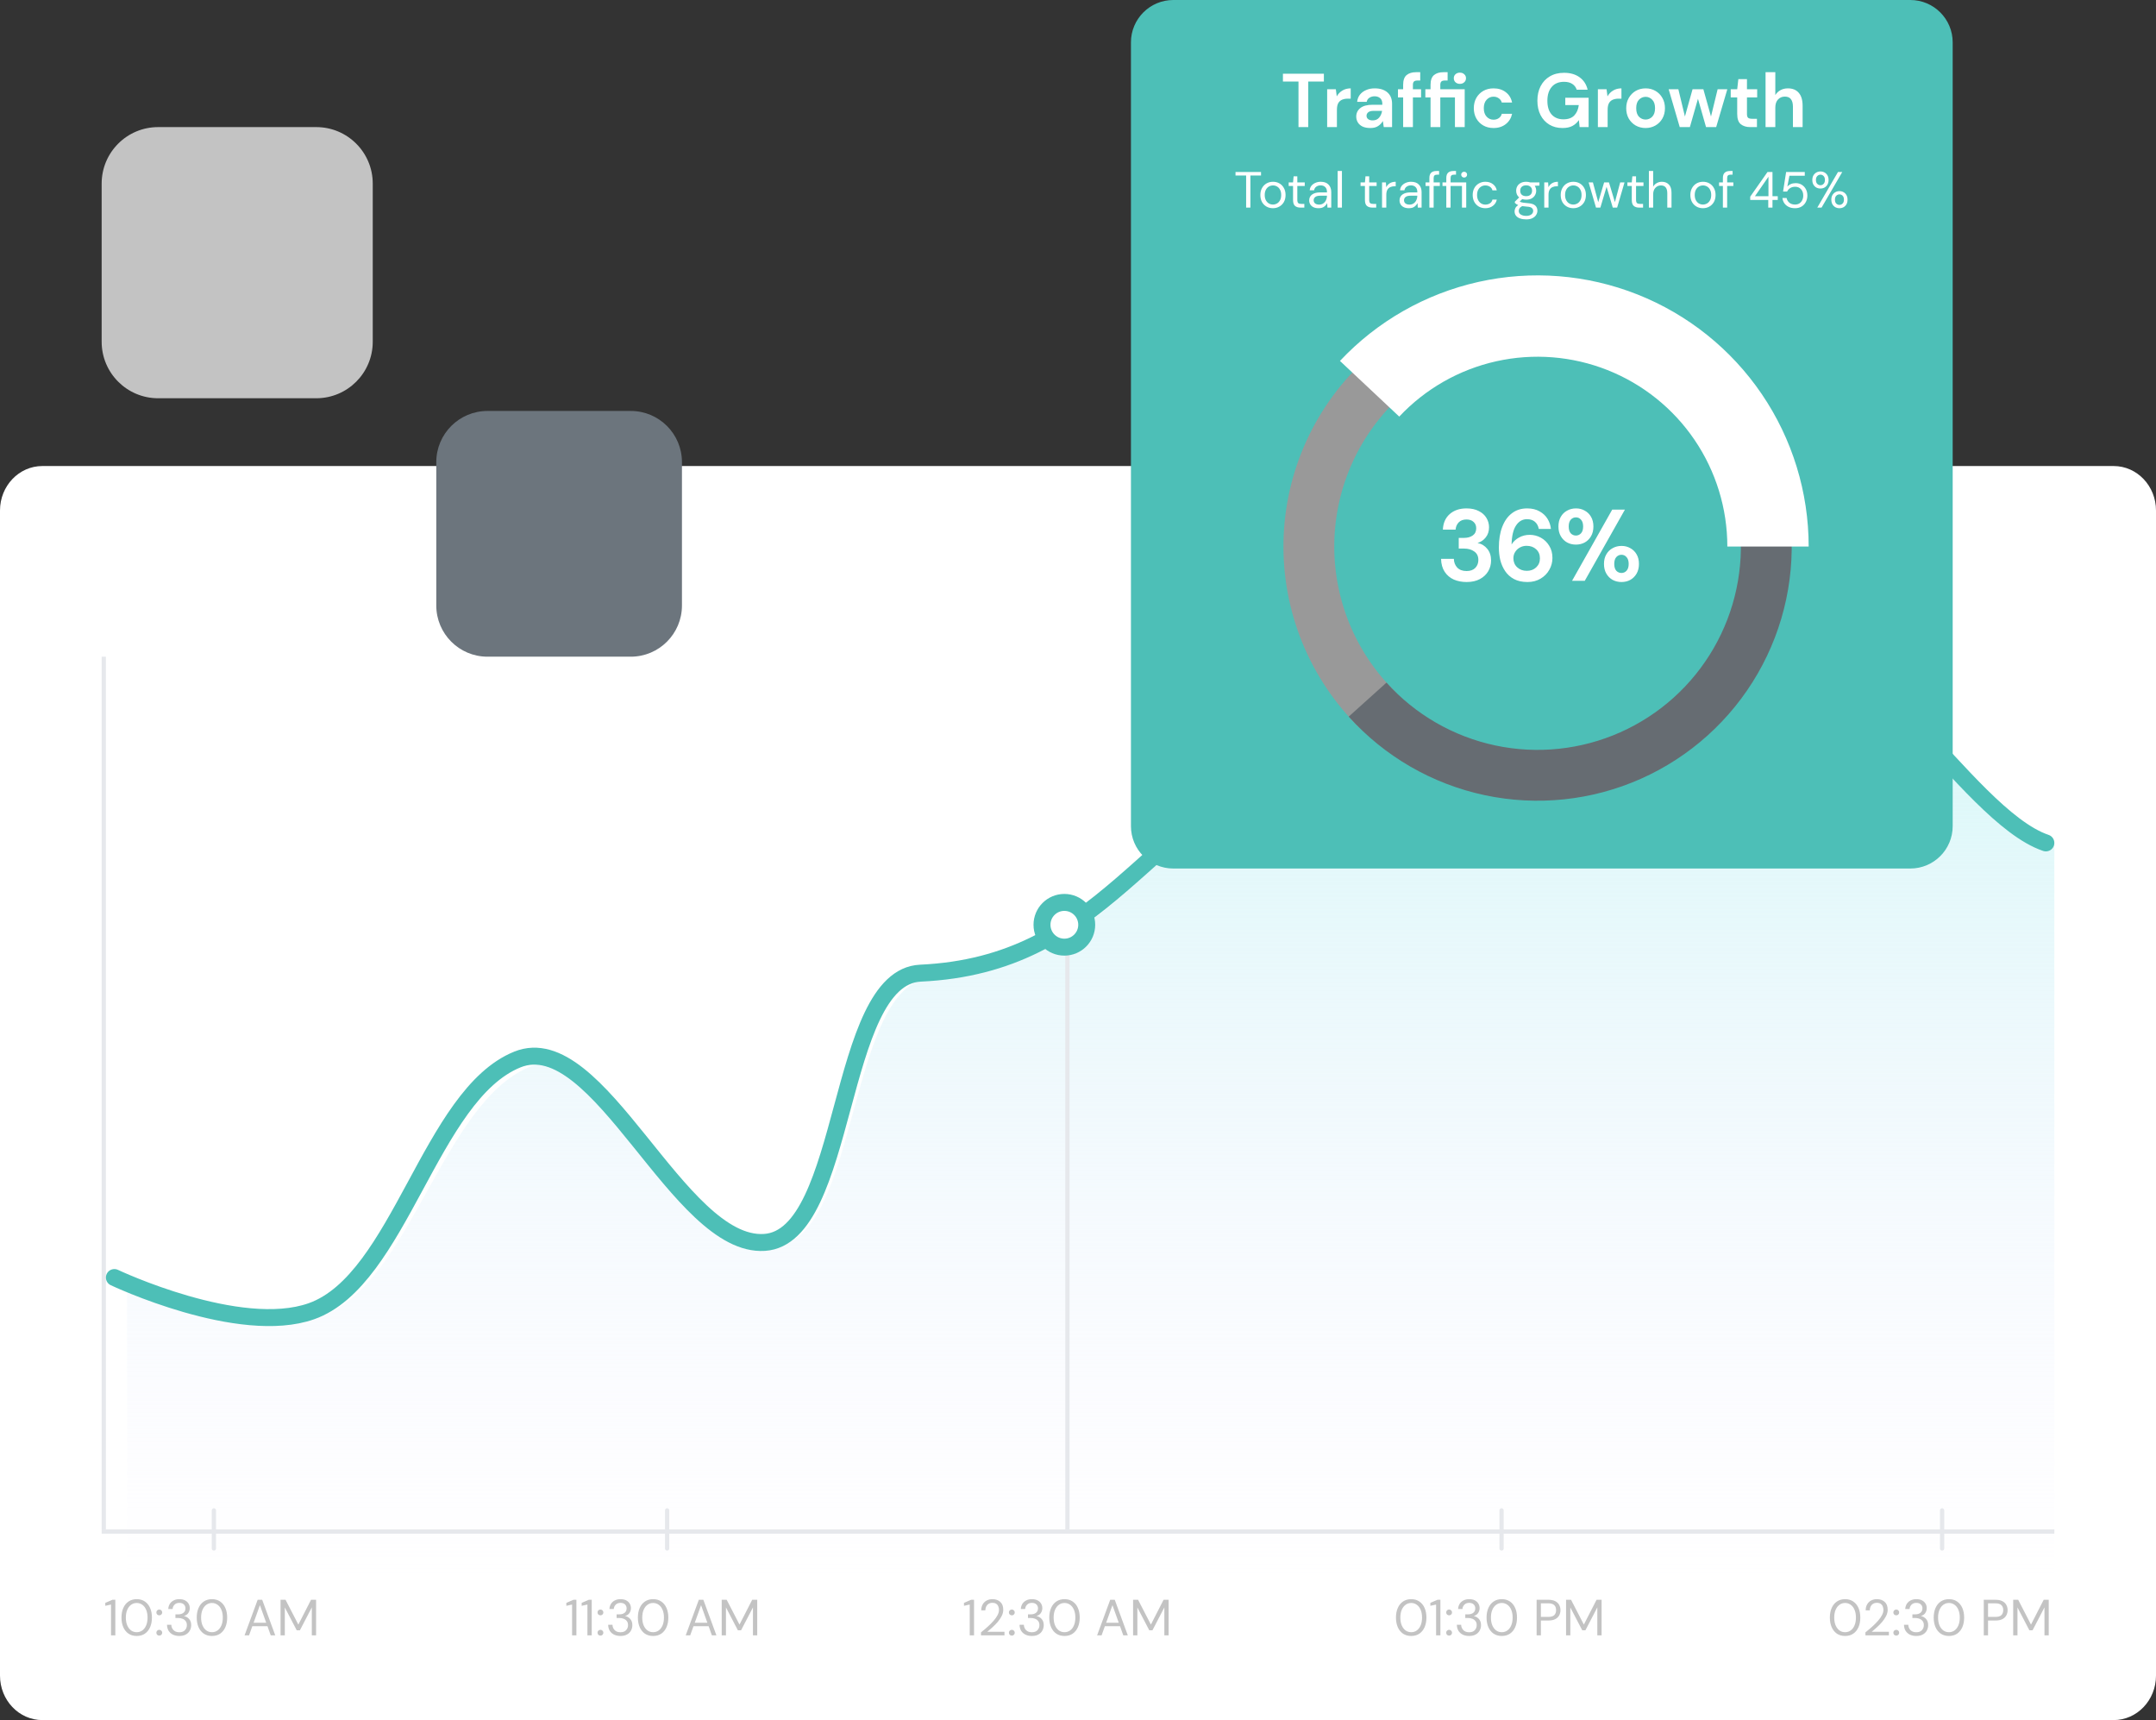 <svg width="509" height="406" viewBox="0 0 509 406" fill="none" xmlns="http://www.w3.org/2000/svg">
<rect x="0" y="0" width="509" height="406" fill="#333333" stroke="none"/>
<g clip-path="url(#clip0_2939_49209)">
<path d="M499 110H10C4.477 110 0 114.699 0 120.496V395.504C0 401.301 4.477 406 10 406H499C504.523 406 509 401.301 509 395.504V120.496C509 114.699 504.523 110 499 110Z" fill="white"/>
<path d="M76.129 310.5C59.148 316.72 30 302 30 302V378H485V199.197C465.901 192.535 440.119 141.891 428.566 161.474C393.295 221.262 351.281 156.029 312.171 174.998C272.267 194.351 262.829 228.811 219.877 230.87C199.989 231.824 202.939 292.694 183.065 294C162.771 295.333 144.153 243.851 124.939 251.867C104.398 260.437 96.924 302.883 76.129 310.5Z" fill="url(#paint0_linear_2939_49209)"/>
<path d="M24.5 155V361" stroke="#E6E8EC"/>
<path d="M485 361.5H24" stroke="#E6E8EC"/>
<path d="M27 301.543C27 301.543 56.524 315.524 73.543 309.487C94.384 302.095 101.561 258.394 122.147 250.077C141.404 242.296 160.135 294.547 180.473 293.253C200.391 291.986 197.362 230.623 217.295 229.698C260.341 227.699 269.8 194.252 309.791 175.468C348.987 157.057 391.093 220.372 426.442 162.343C438.02 143.336 463.859 192.49 483 198.956" stroke="#4DBFB7" stroke-width="4" stroke-linecap="round" stroke-linejoin="round"/>
<path d="M458.5 356.5V365.5" stroke="#E6E8EC" stroke-linecap="round" stroke-linejoin="round"/>
<path d="M354.5 356.5V365.5" stroke="#E6E8EC" stroke-linecap="round" stroke-linejoin="round"/>
<path d="M157.5 356.5V365.5" stroke="#E6E8EC" stroke-linecap="round" stroke-linejoin="round"/>
<path d="M50.5 356.5V365.5" stroke="#E6E8EC" stroke-linecap="round" stroke-linejoin="round"/>
<path d="M252 361V222" stroke="#E6E8EC"/>
<path d="M251.279 223.558C254.195 223.558 256.558 221.195 256.558 218.279C256.558 215.363 254.195 213 251.279 213C248.364 213 246 215.363 246 218.279C246 221.195 248.364 223.558 251.279 223.558Z" fill="white" stroke="#4DBFB7" stroke-width="4"/>
<path d="M26.21 386V378.728L24.854 379.028V378.332L26.546 377.6H27.23V386H26.21ZM32.279 386.144C31.535 386.144 30.891 385.964 30.347 385.604C29.811 385.236 29.399 384.728 29.111 384.08C28.823 383.424 28.679 382.664 28.679 381.8C28.679 380.936 28.823 380.18 29.111 379.532C29.399 378.876 29.811 378.368 30.347 378.008C30.891 377.64 31.535 377.456 32.279 377.456C33.023 377.456 33.663 377.64 34.199 378.008C34.735 378.368 35.147 378.876 35.435 379.532C35.723 380.18 35.867 380.936 35.867 381.8C35.867 382.664 35.723 383.424 35.435 384.08C35.147 384.728 34.735 385.236 34.199 385.604C33.663 385.964 33.023 386.144 32.279 386.144ZM32.279 385.256C32.767 385.256 33.203 385.12 33.587 384.848C33.979 384.568 34.283 384.172 34.499 383.66C34.723 383.14 34.835 382.52 34.835 381.8C34.835 381.08 34.723 380.464 34.499 379.952C34.283 379.44 33.979 379.048 33.587 378.776C33.203 378.496 32.767 378.356 32.279 378.356C31.783 378.356 31.343 378.496 30.959 378.776C30.575 379.048 30.271 379.44 30.047 379.952C29.823 380.464 29.711 381.08 29.711 381.8C29.711 382.52 29.823 383.14 30.047 383.66C30.271 384.172 30.575 384.568 30.959 384.848C31.343 385.12 31.783 385.256 32.279 385.256ZM37.611 386.06C37.411 386.06 37.243 385.996 37.107 385.868C36.979 385.732 36.915 385.568 36.915 385.376C36.915 385.184 36.979 385.024 37.107 384.896C37.243 384.76 37.411 384.692 37.611 384.692C37.803 384.692 37.963 384.76 38.091 384.896C38.227 385.024 38.295 385.184 38.295 385.376C38.295 385.568 38.227 385.732 38.091 385.868C37.963 385.996 37.803 386.06 37.611 386.06ZM37.611 381.272C37.411 381.272 37.243 381.208 37.107 381.08C36.979 380.944 36.915 380.78 36.915 380.588C36.915 380.396 36.979 380.236 37.107 380.108C37.243 379.972 37.411 379.904 37.611 379.904C37.803 379.904 37.963 379.972 38.091 380.108C38.227 380.236 38.295 380.396 38.295 380.588C38.295 380.78 38.227 380.944 38.091 381.08C37.963 381.208 37.803 381.272 37.611 381.272ZM42.33 386.144C41.794 386.144 41.31 386.048 40.878 385.856C40.446 385.656 40.098 385.36 39.834 384.968C39.578 384.576 39.442 384.088 39.426 383.504H40.446C40.454 383.984 40.622 384.4 40.95 384.752C41.278 385.096 41.738 385.268 42.33 385.268C42.922 385.268 43.366 385.104 43.662 384.776C43.966 384.448 44.118 384.052 44.118 383.588C44.118 383.196 44.022 382.876 43.83 382.628C43.646 382.38 43.394 382.196 43.074 382.076C42.762 381.956 42.418 381.896 42.042 381.896H41.418V381.044H42.042C42.586 381.044 43.01 380.92 43.314 380.672C43.626 380.424 43.782 380.076 43.782 379.628C43.782 379.252 43.658 378.944 43.41 378.704C43.17 378.456 42.81 378.332 42.33 378.332C41.866 378.332 41.494 378.472 41.214 378.752C40.934 379.024 40.778 379.368 40.746 379.784H39.726C39.75 379.328 39.87 378.924 40.086 378.572C40.31 378.22 40.614 377.948 40.998 377.756C41.382 377.556 41.826 377.456 42.33 377.456C42.874 377.456 43.326 377.552 43.686 377.744C44.054 377.936 44.33 378.192 44.514 378.512C44.706 378.832 44.802 379.184 44.802 379.568C44.802 379.992 44.686 380.38 44.454 380.732C44.222 381.076 43.874 381.308 43.41 381.428C43.906 381.532 44.318 381.768 44.646 382.136C44.974 382.504 45.138 382.988 45.138 383.588C45.138 384.052 45.03 384.48 44.814 384.872C44.606 385.256 44.294 385.564 43.878 385.796C43.462 386.028 42.946 386.144 42.33 386.144ZM50.045 386.144C49.301 386.144 48.657 385.964 48.113 385.604C47.577 385.236 47.165 384.728 46.877 384.08C46.589 383.424 46.445 382.664 46.445 381.8C46.445 380.936 46.589 380.18 46.877 379.532C47.165 378.876 47.577 378.368 48.113 378.008C48.657 377.64 49.301 377.456 50.045 377.456C50.789 377.456 51.429 377.64 51.965 378.008C52.501 378.368 52.913 378.876 53.201 379.532C53.489 380.18 53.633 380.936 53.633 381.8C53.633 382.664 53.489 383.424 53.201 384.08C52.913 384.728 52.501 385.236 51.965 385.604C51.429 385.964 50.789 386.144 50.045 386.144ZM50.045 385.256C50.533 385.256 50.969 385.12 51.353 384.848C51.745 384.568 52.049 384.172 52.265 383.66C52.489 383.14 52.601 382.52 52.601 381.8C52.601 381.08 52.489 380.464 52.265 379.952C52.049 379.44 51.745 379.048 51.353 378.776C50.969 378.496 50.533 378.356 50.045 378.356C49.549 378.356 49.109 378.496 48.725 378.776C48.341 379.048 48.037 379.44 47.813 379.952C47.589 380.464 47.477 381.08 47.477 381.8C47.477 382.52 47.589 383.14 47.813 383.66C48.037 384.172 48.341 384.568 48.725 384.848C49.109 385.12 49.549 385.256 50.045 385.256ZM57.737 386L60.833 377.6H61.901L64.985 386H63.917L63.149 383.84H59.573L58.793 386H57.737ZM59.873 383.024H62.849L61.361 378.872L59.873 383.024ZM66.234 386V377.6H67.41L70.434 383.456L73.434 377.6H74.622V386H73.614V379.4L70.806 384.8H70.05L67.242 379.412V386H66.234Z" fill="#C3C3C3"/>
<path d="M435.603 386.144C434.859 386.144 434.215 385.964 433.671 385.604C433.135 385.236 432.723 384.728 432.435 384.08C432.147 383.424 432.003 382.664 432.003 381.8C432.003 380.936 432.147 380.18 432.435 379.532C432.723 378.876 433.135 378.368 433.671 378.008C434.215 377.64 434.859 377.456 435.603 377.456C436.347 377.456 436.987 377.64 437.523 378.008C438.059 378.368 438.471 378.876 438.759 379.532C439.047 380.18 439.191 380.936 439.191 381.8C439.191 382.664 439.047 383.424 438.759 384.08C438.471 384.728 438.059 385.236 437.523 385.604C436.987 385.964 436.347 386.144 435.603 386.144ZM435.603 385.256C436.091 385.256 436.527 385.12 436.911 384.848C437.303 384.568 437.607 384.172 437.823 383.66C438.047 383.14 438.159 382.52 438.159 381.8C438.159 381.08 438.047 380.464 437.823 379.952C437.607 379.44 437.303 379.048 436.911 378.776C436.527 378.496 436.091 378.356 435.603 378.356C435.107 378.356 434.667 378.496 434.283 378.776C433.899 379.048 433.595 379.44 433.371 379.952C433.147 380.464 433.035 381.08 433.035 381.8C433.035 382.52 433.147 383.14 433.371 383.66C433.595 384.172 433.899 384.568 434.283 384.848C434.667 385.12 435.107 385.256 435.603 385.256ZM440.399 386V385.292C440.967 384.844 441.503 384.392 442.007 383.936C442.519 383.472 442.971 383.016 443.363 382.568C443.763 382.12 444.075 381.68 444.299 381.248C444.531 380.816 444.647 380.4 444.647 380C444.647 379.704 444.595 379.428 444.491 379.172C444.395 378.916 444.235 378.712 444.011 378.56C443.787 378.4 443.483 378.32 443.099 378.32C442.731 378.32 442.423 378.404 442.175 378.572C441.927 378.732 441.739 378.948 441.611 379.22C441.491 379.492 441.431 379.784 441.431 380.096H440.459C440.459 379.544 440.575 379.072 440.807 378.68C441.039 378.28 441.355 377.976 441.755 377.768C442.155 377.56 442.607 377.456 443.111 377.456C443.855 377.456 444.463 377.668 444.935 378.092C445.415 378.508 445.655 379.132 445.655 379.964C445.655 380.46 445.531 380.952 445.283 381.44C445.035 381.92 444.719 382.388 444.335 382.844C443.951 383.292 443.539 383.712 443.099 384.104C442.667 384.496 442.263 384.848 441.887 385.16H445.943V386H440.399ZM447.686 386.06C447.486 386.06 447.318 385.996 447.182 385.868C447.054 385.732 446.99 385.568 446.99 385.376C446.99 385.184 447.054 385.024 447.182 384.896C447.318 384.76 447.486 384.692 447.686 384.692C447.878 384.692 448.038 384.76 448.166 384.896C448.302 385.024 448.37 385.184 448.37 385.376C448.37 385.568 448.302 385.732 448.166 385.868C448.038 385.996 447.878 386.06 447.686 386.06ZM447.686 381.272C447.486 381.272 447.318 381.208 447.182 381.08C447.054 380.944 446.99 380.78 446.99 380.588C446.99 380.396 447.054 380.236 447.182 380.108C447.318 379.972 447.486 379.904 447.686 379.904C447.878 379.904 448.038 379.972 448.166 380.108C448.302 380.236 448.37 380.396 448.37 380.588C448.37 380.78 448.302 380.944 448.166 381.08C448.038 381.208 447.878 381.272 447.686 381.272ZM452.404 386.144C451.868 386.144 451.384 386.048 450.952 385.856C450.52 385.656 450.172 385.36 449.908 384.968C449.652 384.576 449.516 384.088 449.5 383.504H450.52C450.528 383.984 450.696 384.4 451.024 384.752C451.352 385.096 451.812 385.268 452.404 385.268C452.996 385.268 453.44 385.104 453.736 384.776C454.04 384.448 454.192 384.052 454.192 383.588C454.192 383.196 454.096 382.876 453.904 382.628C453.72 382.38 453.468 382.196 453.148 382.076C452.836 381.956 452.492 381.896 452.116 381.896H451.492V381.044H452.116C452.66 381.044 453.084 380.92 453.388 380.672C453.7 380.424 453.856 380.076 453.856 379.628C453.856 379.252 453.732 378.944 453.484 378.704C453.244 378.456 452.884 378.332 452.404 378.332C451.94 378.332 451.568 378.472 451.288 378.752C451.008 379.024 450.852 379.368 450.82 379.784H449.8C449.824 379.328 449.944 378.924 450.16 378.572C450.384 378.22 450.688 377.948 451.072 377.756C451.456 377.556 451.9 377.456 452.404 377.456C452.948 377.456 453.4 377.552 453.76 377.744C454.128 377.936 454.404 378.192 454.588 378.512C454.78 378.832 454.876 379.184 454.876 379.568C454.876 379.992 454.76 380.38 454.528 380.732C454.296 381.076 453.948 381.308 453.484 381.428C453.98 381.532 454.392 381.768 454.72 382.136C455.048 382.504 455.212 382.988 455.212 383.588C455.212 384.052 455.104 384.48 454.888 384.872C454.68 385.256 454.368 385.564 453.952 385.796C453.536 386.028 453.02 386.144 452.404 386.144ZM460.119 386.144C459.375 386.144 458.731 385.964 458.187 385.604C457.651 385.236 457.239 384.728 456.951 384.08C456.663 383.424 456.519 382.664 456.519 381.8C456.519 380.936 456.663 380.18 456.951 379.532C457.239 378.876 457.651 378.368 458.187 378.008C458.731 377.64 459.375 377.456 460.119 377.456C460.863 377.456 461.503 377.64 462.039 378.008C462.575 378.368 462.987 378.876 463.275 379.532C463.563 380.18 463.707 380.936 463.707 381.8C463.707 382.664 463.563 383.424 463.275 384.08C462.987 384.728 462.575 385.236 462.039 385.604C461.503 385.964 460.863 386.144 460.119 386.144ZM460.119 385.256C460.607 385.256 461.043 385.12 461.427 384.848C461.819 384.568 462.123 384.172 462.339 383.66C462.563 383.14 462.675 382.52 462.675 381.8C462.675 381.08 462.563 380.464 462.339 379.952C462.123 379.44 461.819 379.048 461.427 378.776C461.043 378.496 460.607 378.356 460.119 378.356C459.623 378.356 459.183 378.496 458.799 378.776C458.415 379.048 458.111 379.44 457.887 379.952C457.663 380.464 457.551 381.08 457.551 381.8C457.551 382.52 457.663 383.14 457.887 383.66C458.111 384.172 458.415 384.568 458.799 384.848C459.183 385.12 459.623 385.256 460.119 385.256ZM468.339 386V377.6H471.099C471.755 377.6 472.295 377.708 472.719 377.924C473.143 378.14 473.455 378.432 473.655 378.8C473.863 379.168 473.967 379.584 473.967 380.048C473.967 380.504 473.867 380.916 473.667 381.284C473.467 381.652 473.155 381.948 472.731 382.172C472.307 382.388 471.763 382.496 471.099 382.496H469.347V386H468.339ZM469.347 381.644H471.075C471.747 381.644 472.223 381.504 472.503 381.224C472.791 380.936 472.935 380.544 472.935 380.048C472.935 379.544 472.791 379.152 472.503 378.872C472.223 378.584 471.747 378.44 471.075 378.44H469.347V381.644ZM475.288 386V377.6H476.464L479.488 383.456L482.488 377.6H483.676V386H482.668V379.4L479.86 384.8H479.104L476.296 379.412V386H475.288Z" fill="#C3C3C3"/>
<path d="M333.168 386.144C332.424 386.144 331.78 385.964 331.236 385.604C330.7 385.236 330.288 384.728 330 384.08C329.712 383.424 329.568 382.664 329.568 381.8C329.568 380.936 329.712 380.18 330 379.532C330.288 378.876 330.7 378.368 331.236 378.008C331.78 377.64 332.424 377.456 333.168 377.456C333.912 377.456 334.552 377.64 335.088 378.008C335.624 378.368 336.036 378.876 336.324 379.532C336.612 380.18 336.756 380.936 336.756 381.8C336.756 382.664 336.612 383.424 336.324 384.08C336.036 384.728 335.624 385.236 335.088 385.604C334.552 385.964 333.912 386.144 333.168 386.144ZM333.168 385.256C333.656 385.256 334.092 385.12 334.476 384.848C334.868 384.568 335.172 384.172 335.388 383.66C335.612 383.14 335.724 382.52 335.724 381.8C335.724 381.08 335.612 380.464 335.388 379.952C335.172 379.44 334.868 379.048 334.476 378.776C334.092 378.496 333.656 378.356 333.168 378.356C332.672 378.356 332.232 378.496 331.848 378.776C331.464 379.048 331.16 379.44 330.936 379.952C330.712 380.464 330.6 381.08 330.6 381.8C330.6 382.52 330.712 383.14 330.936 383.66C331.16 384.172 331.464 384.568 331.848 384.848C332.232 385.12 332.672 385.256 333.168 385.256ZM339.04 386V378.728L337.684 379.028V378.332L339.376 377.6H340.06V386H339.04ZM342.121 386.06C341.921 386.06 341.753 385.996 341.617 385.868C341.489 385.732 341.425 385.568 341.425 385.376C341.425 385.184 341.489 385.024 341.617 384.896C341.753 384.76 341.921 384.692 342.121 384.692C342.313 384.692 342.473 384.76 342.601 384.896C342.737 385.024 342.805 385.184 342.805 385.376C342.805 385.568 342.737 385.732 342.601 385.868C342.473 385.996 342.313 386.06 342.121 386.06ZM342.121 381.272C341.921 381.272 341.753 381.208 341.617 381.08C341.489 380.944 341.425 380.78 341.425 380.588C341.425 380.396 341.489 380.236 341.617 380.108C341.753 379.972 341.921 379.904 342.121 379.904C342.313 379.904 342.473 379.972 342.601 380.108C342.737 380.236 342.805 380.396 342.805 380.588C342.805 380.78 342.737 380.944 342.601 381.08C342.473 381.208 342.313 381.272 342.121 381.272ZM346.84 386.144C346.304 386.144 345.82 386.048 345.388 385.856C344.956 385.656 344.608 385.36 344.344 384.968C344.088 384.576 343.952 384.088 343.936 383.504H344.956C344.964 383.984 345.132 384.4 345.46 384.752C345.788 385.096 346.248 385.268 346.84 385.268C347.432 385.268 347.876 385.104 348.172 384.776C348.476 384.448 348.628 384.052 348.628 383.588C348.628 383.196 348.532 382.876 348.34 382.628C348.156 382.38 347.904 382.196 347.584 382.076C347.272 381.956 346.928 381.896 346.552 381.896H345.928V381.044H346.552C347.096 381.044 347.52 380.92 347.824 380.672C348.136 380.424 348.292 380.076 348.292 379.628C348.292 379.252 348.168 378.944 347.92 378.704C347.68 378.456 347.32 378.332 346.84 378.332C346.376 378.332 346.004 378.472 345.724 378.752C345.444 379.024 345.288 379.368 345.256 379.784H344.236C344.26 379.328 344.38 378.924 344.596 378.572C344.82 378.22 345.124 377.948 345.508 377.756C345.892 377.556 346.336 377.456 346.84 377.456C347.384 377.456 347.836 377.552 348.196 377.744C348.564 377.936 348.84 378.192 349.024 378.512C349.216 378.832 349.312 379.184 349.312 379.568C349.312 379.992 349.196 380.38 348.964 380.732C348.732 381.076 348.384 381.308 347.92 381.428C348.416 381.532 348.828 381.768 349.156 382.136C349.484 382.504 349.648 382.988 349.648 383.588C349.648 384.052 349.54 384.48 349.324 384.872C349.116 385.256 348.804 385.564 348.388 385.796C347.972 386.028 347.456 386.144 346.84 386.144ZM354.555 386.144C353.811 386.144 353.167 385.964 352.623 385.604C352.087 385.236 351.675 384.728 351.387 384.08C351.099 383.424 350.955 382.664 350.955 381.8C350.955 380.936 351.099 380.18 351.387 379.532C351.675 378.876 352.087 378.368 352.623 378.008C353.167 377.64 353.811 377.456 354.555 377.456C355.299 377.456 355.939 377.64 356.475 378.008C357.011 378.368 357.423 378.876 357.711 379.532C357.999 380.18 358.143 380.936 358.143 381.8C358.143 382.664 357.999 383.424 357.711 384.08C357.423 384.728 357.011 385.236 356.475 385.604C355.939 385.964 355.299 386.144 354.555 386.144ZM354.555 385.256C355.043 385.256 355.479 385.12 355.863 384.848C356.255 384.568 356.559 384.172 356.775 383.66C356.999 383.14 357.111 382.52 357.111 381.8C357.111 381.08 356.999 380.464 356.775 379.952C356.559 379.44 356.255 379.048 355.863 378.776C355.479 378.496 355.043 378.356 354.555 378.356C354.059 378.356 353.619 378.496 353.235 378.776C352.851 379.048 352.547 379.44 352.323 379.952C352.099 380.464 351.987 381.08 351.987 381.8C351.987 382.52 352.099 383.14 352.323 383.66C352.547 384.172 352.851 384.568 353.235 384.848C353.619 385.12 354.059 385.256 354.555 385.256ZM362.775 386V377.6H365.535C366.191 377.6 366.731 377.708 367.155 377.924C367.579 378.14 367.891 378.432 368.091 378.8C368.299 379.168 368.403 379.584 368.403 380.048C368.403 380.504 368.303 380.916 368.103 381.284C367.903 381.652 367.591 381.948 367.167 382.172C366.743 382.388 366.199 382.496 365.535 382.496H363.783V386H362.775ZM363.783 381.644H365.511C366.183 381.644 366.659 381.504 366.939 381.224C367.227 380.936 367.371 380.544 367.371 380.048C367.371 379.544 367.227 379.152 366.939 378.872C366.659 378.584 366.183 378.44 365.511 378.44H363.783V381.644ZM369.724 386V377.6H370.9L373.924 383.456L376.924 377.6H378.112V386H377.104V379.4L374.296 384.8H373.54L370.732 379.412V386H369.724Z" fill="#C3C3C3"/>
<path d="M228.937 386V378.728L227.581 379.028V378.332L229.273 377.6H229.957V386H228.937ZM231.598 386V385.292C232.166 384.844 232.702 384.392 233.206 383.936C233.718 383.472 234.17 383.016 234.562 382.568C234.962 382.12 235.274 381.68 235.498 381.248C235.73 380.816 235.846 380.4 235.846 380C235.846 379.704 235.794 379.428 235.69 379.172C235.594 378.916 235.434 378.712 235.21 378.56C234.986 378.4 234.682 378.32 234.298 378.32C233.93 378.32 233.622 378.404 233.374 378.572C233.126 378.732 232.938 378.948 232.81 379.22C232.69 379.492 232.63 379.784 232.63 380.096H231.658C231.658 379.544 231.774 379.072 232.006 378.68C232.238 378.28 232.554 377.976 232.954 377.768C233.354 377.56 233.806 377.456 234.31 377.456C235.054 377.456 235.662 377.668 236.134 378.092C236.614 378.508 236.854 379.132 236.854 379.964C236.854 380.46 236.73 380.952 236.482 381.44C236.234 381.92 235.918 382.388 235.534 382.844C235.15 383.292 234.738 383.712 234.298 384.104C233.866 384.496 233.462 384.848 233.086 385.16H237.142V386H231.598ZM238.885 386.06C238.685 386.06 238.517 385.996 238.381 385.868C238.253 385.732 238.189 385.568 238.189 385.376C238.189 385.184 238.253 385.024 238.381 384.896C238.517 384.76 238.685 384.692 238.885 384.692C239.077 384.692 239.237 384.76 239.365 384.896C239.501 385.024 239.569 385.184 239.569 385.376C239.569 385.568 239.501 385.732 239.365 385.868C239.237 385.996 239.077 386.06 238.885 386.06ZM238.885 381.272C238.685 381.272 238.517 381.208 238.381 381.08C238.253 380.944 238.189 380.78 238.189 380.588C238.189 380.396 238.253 380.236 238.381 380.108C238.517 379.972 238.685 379.904 238.885 379.904C239.077 379.904 239.237 379.972 239.365 380.108C239.501 380.236 239.569 380.396 239.569 380.588C239.569 380.78 239.501 380.944 239.365 381.08C239.237 381.208 239.077 381.272 238.885 381.272ZM243.604 386.144C243.068 386.144 242.584 386.048 242.152 385.856C241.72 385.656 241.372 385.36 241.108 384.968C240.852 384.576 240.716 384.088 240.7 383.504H241.72C241.728 383.984 241.896 384.4 242.224 384.752C242.552 385.096 243.012 385.268 243.604 385.268C244.196 385.268 244.64 385.104 244.936 384.776C245.24 384.448 245.392 384.052 245.392 383.588C245.392 383.196 245.296 382.876 245.104 382.628C244.92 382.38 244.668 382.196 244.348 382.076C244.036 381.956 243.692 381.896 243.316 381.896H242.692V381.044H243.316C243.86 381.044 244.284 380.92 244.588 380.672C244.9 380.424 245.056 380.076 245.056 379.628C245.056 379.252 244.932 378.944 244.684 378.704C244.444 378.456 244.084 378.332 243.604 378.332C243.14 378.332 242.768 378.472 242.488 378.752C242.208 379.024 242.052 379.368 242.02 379.784H241C241.024 379.328 241.144 378.924 241.36 378.572C241.584 378.22 241.888 377.948 242.272 377.756C242.656 377.556 243.1 377.456 243.604 377.456C244.148 377.456 244.6 377.552 244.96 377.744C245.328 377.936 245.604 378.192 245.788 378.512C245.98 378.832 246.076 379.184 246.076 379.568C246.076 379.992 245.96 380.38 245.728 380.732C245.496 381.076 245.148 381.308 244.684 381.428C245.18 381.532 245.592 381.768 245.92 382.136C246.248 382.504 246.412 382.988 246.412 383.588C246.412 384.052 246.304 384.48 246.088 384.872C245.88 385.256 245.568 385.564 245.152 385.796C244.736 386.028 244.22 386.144 243.604 386.144ZM251.318 386.144C250.574 386.144 249.93 385.964 249.386 385.604C248.85 385.236 248.438 384.728 248.15 384.08C247.862 383.424 247.718 382.664 247.718 381.8C247.718 380.936 247.862 380.18 248.15 379.532C248.438 378.876 248.85 378.368 249.386 378.008C249.93 377.64 250.574 377.456 251.318 377.456C252.062 377.456 252.702 377.64 253.238 378.008C253.774 378.368 254.186 378.876 254.474 379.532C254.762 380.18 254.906 380.936 254.906 381.8C254.906 382.664 254.762 383.424 254.474 384.08C254.186 384.728 253.774 385.236 253.238 385.604C252.702 385.964 252.062 386.144 251.318 386.144ZM251.318 385.256C251.806 385.256 252.242 385.12 252.626 384.848C253.018 384.568 253.322 384.172 253.538 383.66C253.762 383.14 253.874 382.52 253.874 381.8C253.874 381.08 253.762 380.464 253.538 379.952C253.322 379.44 253.018 379.048 252.626 378.776C252.242 378.496 251.806 378.356 251.318 378.356C250.822 378.356 250.382 378.496 249.998 378.776C249.614 379.048 249.31 379.44 249.086 379.952C248.862 380.464 248.75 381.08 248.75 381.8C248.75 382.52 248.862 383.14 249.086 383.66C249.31 384.172 249.614 384.568 249.998 384.848C250.382 385.12 250.822 385.256 251.318 385.256ZM259.01 386L262.106 377.6H263.174L266.258 386H265.19L264.422 383.84H260.846L260.066 386H259.01ZM261.146 383.024H264.122L262.634 378.872L261.146 383.024ZM267.507 386V377.6H268.683L271.707 383.456L274.707 377.6H275.895V386H274.887V379.4L272.079 384.8H271.323L268.515 379.412V386H267.507Z" fill="#C3C3C3"/>
<path d="M135.06 386V378.728L133.704 379.028V378.332L135.396 377.6H136.08V386H135.06ZM138.681 386V378.728L137.325 379.028V378.332L139.017 377.6H139.701V386H138.681ZM141.762 386.06C141.562 386.06 141.394 385.996 141.258 385.868C141.13 385.732 141.066 385.568 141.066 385.376C141.066 385.184 141.13 385.024 141.258 384.896C141.394 384.76 141.562 384.692 141.762 384.692C141.954 384.692 142.114 384.76 142.242 384.896C142.378 385.024 142.446 385.184 142.446 385.376C142.446 385.568 142.378 385.732 142.242 385.868C142.114 385.996 141.954 386.06 141.762 386.06ZM141.762 381.272C141.562 381.272 141.394 381.208 141.258 381.08C141.13 380.944 141.066 380.78 141.066 380.588C141.066 380.396 141.13 380.236 141.258 380.108C141.394 379.972 141.562 379.904 141.762 379.904C141.954 379.904 142.114 379.972 142.242 380.108C142.378 380.236 142.446 380.396 142.446 380.588C142.446 380.78 142.378 380.944 142.242 381.08C142.114 381.208 141.954 381.272 141.762 381.272ZM146.481 386.144C145.945 386.144 145.461 386.048 145.029 385.856C144.597 385.656 144.249 385.36 143.985 384.968C143.729 384.576 143.593 384.088 143.577 383.504H144.597C144.605 383.984 144.773 384.4 145.101 384.752C145.429 385.096 145.889 385.268 146.481 385.268C147.073 385.268 147.517 385.104 147.813 384.776C148.117 384.448 148.269 384.052 148.269 383.588C148.269 383.196 148.173 382.876 147.981 382.628C147.797 382.38 147.545 382.196 147.225 382.076C146.913 381.956 146.569 381.896 146.193 381.896H145.569V381.044H146.193C146.737 381.044 147.161 380.92 147.465 380.672C147.777 380.424 147.933 380.076 147.933 379.628C147.933 379.252 147.809 378.944 147.561 378.704C147.321 378.456 146.961 378.332 146.481 378.332C146.017 378.332 145.645 378.472 145.365 378.752C145.085 379.024 144.929 379.368 144.897 379.784H143.877C143.901 379.328 144.021 378.924 144.237 378.572C144.461 378.22 144.765 377.948 145.149 377.756C145.533 377.556 145.977 377.456 146.481 377.456C147.025 377.456 147.477 377.552 147.837 377.744C148.205 377.936 148.481 378.192 148.665 378.512C148.857 378.832 148.953 379.184 148.953 379.568C148.953 379.992 148.837 380.38 148.605 380.732C148.373 381.076 148.025 381.308 147.561 381.428C148.057 381.532 148.469 381.768 148.797 382.136C149.125 382.504 149.289 382.988 149.289 383.588C149.289 384.052 149.181 384.48 148.965 384.872C148.757 385.256 148.445 385.564 148.029 385.796C147.613 386.028 147.097 386.144 146.481 386.144ZM154.195 386.144C153.451 386.144 152.807 385.964 152.263 385.604C151.727 385.236 151.315 384.728 151.027 384.08C150.739 383.424 150.595 382.664 150.595 381.8C150.595 380.936 150.739 380.18 151.027 379.532C151.315 378.876 151.727 378.368 152.263 378.008C152.807 377.64 153.451 377.456 154.195 377.456C154.939 377.456 155.579 377.64 156.115 378.008C156.651 378.368 157.063 378.876 157.351 379.532C157.639 380.18 157.783 380.936 157.783 381.8C157.783 382.664 157.639 383.424 157.351 384.08C157.063 384.728 156.651 385.236 156.115 385.604C155.579 385.964 154.939 386.144 154.195 386.144ZM154.195 385.256C154.683 385.256 155.119 385.12 155.503 384.848C155.895 384.568 156.199 384.172 156.415 383.66C156.639 383.14 156.751 382.52 156.751 381.8C156.751 381.08 156.639 380.464 156.415 379.952C156.199 379.44 155.895 379.048 155.503 378.776C155.119 378.496 154.683 378.356 154.195 378.356C153.699 378.356 153.259 378.496 152.875 378.776C152.491 379.048 152.187 379.44 151.963 379.952C151.739 380.464 151.627 381.08 151.627 381.8C151.627 382.52 151.739 383.14 151.963 383.66C152.187 384.172 152.491 384.568 152.875 384.848C153.259 385.12 153.699 385.256 154.195 385.256ZM161.887 386L164.983 377.6H166.051L169.135 386H168.067L167.299 383.84H163.723L162.943 386H161.887ZM164.023 383.024H166.999L165.511 378.872L164.023 383.024ZM170.384 386V377.6H171.56L174.584 383.456L177.584 377.6H178.772V386H177.764V379.4L174.956 384.8H174.2L171.392 379.412V386H170.384Z" fill="#C3C3C3"/>
<path d="M74.667 30H37.333C29.97 30 24 35.969 24 43.333V80.667C24 88.031 29.97 94 37.333 94H74.667C82.031 94 88 88.031 88 80.667V43.333C88 35.969 82.031 30 74.667 30Z" fill="#C3C3C3"/>
<path d="M148.917 97H115.083C108.41 97 103 102.41 103 109.083V142.917C103 149.59 108.41 155 115.083 155H148.917C155.59 155 161 149.59 161 142.917V109.083C161 102.41 155.59 97 148.917 97Z" fill="#6C757D"/>
<path d="M451 0H277C271.477 0 267 4.477 267 10V195C267 200.523 271.477 205 277 205H451C456.523 205 461 200.523 461 195V10C461 4.477 456.523 0 451 0Z" fill="#4DBFB7"/>
<path d="M322.852 84.411C316.761 89.896 311.858 96.57 308.446 104.023C305.034 111.476 303.185 119.549 303.013 127.743C302.842 135.938 304.351 144.081 307.448 151.67C310.545 159.259 315.164 166.133 321.02 171.868L329.416 163.295C324.731 158.707 321.036 153.208 318.558 147.136C316.081 141.065 314.873 134.551 315.011 127.995C315.148 121.439 316.627 114.981 319.357 109.019C322.086 103.056 326.009 97.717 330.882 93.329L322.852 84.411Z" fill="#999999"/>
<path d="M318.411 169.148C326.89 178.564 338.131 185.054 350.525 187.689C362.919 190.323 375.829 188.966 387.404 183.813C398.98 178.659 408.626 169.973 414.962 159C421.297 148.027 423.996 135.33 422.671 122.728L410.737 123.983C411.797 134.064 409.638 144.221 404.569 153C399.501 161.779 391.784 168.727 382.523 172.85C373.263 176.973 362.935 178.059 353.02 175.951C343.105 173.844 334.112 168.651 327.329 161.118L318.411 169.148Z" fill="#666C72"/>
<path d="M427 129C427 116.171 423.144 103.638 415.933 93.027C408.722 82.416 398.488 74.217 386.56 69.494C374.632 64.772 361.559 63.743 349.039 66.541C336.519 69.34 325.128 75.837 316.346 85.189L330.342 98.332C336.49 91.786 344.463 87.238 353.227 85.279C361.991 83.32 371.142 84.04 379.492 87.346C387.842 90.652 395.005 96.391 400.053 103.819C405.101 111.246 407.8 120.019 407.8 129H427Z" fill="white"/>
<path d="M346.235 137.376C345.131 137.376 344.131 137.184 343.235 136.8C342.339 136.4 341.619 135.792 341.075 134.976C340.531 134.16 340.243 133.136 340.211 131.904H343.235C343.251 132.72 343.515 133.408 344.027 133.968C344.555 134.512 345.291 134.784 346.235 134.784C347.131 134.784 347.819 134.536 348.299 134.04C348.779 133.544 349.019 132.92 349.019 132.168C349.019 131.288 348.699 130.624 348.059 130.176C347.435 129.712 346.627 129.48 345.635 129.48H344.387V126.96H345.659C346.475 126.96 347.155 126.768 347.699 126.384C348.243 126 348.515 125.432 348.515 124.68C348.515 124.056 348.307 123.56 347.891 123.192C347.491 122.808 346.931 122.616 346.211 122.616C345.427 122.616 344.811 122.848 344.363 123.312C343.931 123.776 343.691 124.344 343.643 125.016H340.643C340.707 123.464 341.243 122.24 342.251 121.344C343.275 120.448 344.595 120 346.211 120C347.363 120 348.331 120.208 349.115 120.624C349.915 121.024 350.515 121.56 350.915 122.232C351.331 122.904 351.539 123.648 351.539 124.464C351.539 125.408 351.275 126.208 350.747 126.864C350.235 127.504 349.595 127.936 348.827 128.16C349.771 128.352 350.539 128.816 351.131 129.552C351.723 130.272 352.019 131.184 352.019 132.288C352.019 133.216 351.795 134.064 351.347 134.832C350.899 135.6 350.243 136.216 349.379 136.68C348.531 137.144 347.483 137.376 346.235 137.376ZM360.628 137.376C359.364 137.376 358.3 137.144 357.436 136.68C356.572 136.216 355.876 135.592 355.348 134.808C354.82 134.024 354.436 133.152 354.196 132.192C353.972 131.232 353.86 130.248 353.86 129.24C353.86 127.368 354.124 125.744 354.652 124.368C355.18 122.976 355.94 121.904 356.932 121.152C357.924 120.384 359.124 120 360.532 120C361.684 120 362.66 120.232 363.46 120.696C364.276 121.144 364.908 121.736 365.356 122.472C365.804 123.208 366.068 124 366.148 124.848H363.292C363.148 124.112 362.836 123.544 362.356 123.144C361.876 122.744 361.26 122.544 360.508 122.544C359.436 122.544 358.572 123.04 357.916 124.032C357.26 125.008 356.908 126.504 356.86 128.52C357.244 127.864 357.82 127.32 358.588 126.888C359.356 126.456 360.212 126.24 361.156 126.24C362.084 126.24 362.956 126.464 363.772 126.912C364.588 127.36 365.244 127.992 365.74 128.808C366.252 129.624 366.508 130.584 366.508 131.688C366.508 132.696 366.26 133.632 365.764 134.496C365.284 135.36 364.596 136.056 363.7 136.584C362.82 137.112 361.796 137.376 360.628 137.376ZM360.46 134.736C361.356 134.736 362.092 134.464 362.668 133.92C363.26 133.36 363.556 132.656 363.556 131.808C363.556 130.912 363.26 130.192 362.668 129.648C362.076 129.104 361.324 128.832 360.412 128.832C359.82 128.832 359.284 128.968 358.804 129.24C358.34 129.496 357.972 129.848 357.7 130.296C357.428 130.728 357.292 131.216 357.292 131.76C357.292 132.624 357.588 133.336 358.18 133.896C358.788 134.456 359.548 134.736 360.46 134.736ZM372.052 128.544C371.284 128.544 370.588 128.376 369.964 128.04C369.34 127.688 368.844 127.192 368.476 126.552C368.108 125.912 367.924 125.152 367.924 124.272C367.924 123.392 368.108 122.632 368.476 121.992C368.844 121.352 369.34 120.864 369.964 120.528C370.588 120.176 371.292 120 372.076 120C372.844 120 373.532 120.176 374.14 120.528C374.764 120.864 375.26 121.352 375.628 121.992C375.996 122.632 376.18 123.392 376.18 124.272C376.18 125.152 375.996 125.912 375.628 126.552C375.26 127.192 374.764 127.688 374.14 128.04C373.516 128.376 372.82 128.544 372.052 128.544ZM371.14 137.088L380.62 120.288H383.62L374.14 137.088H371.14ZM372.052 126.408C372.516 126.408 372.916 126.232 373.252 125.88C373.588 125.512 373.756 124.976 373.756 124.272C373.756 123.568 373.588 123.032 373.252 122.664C372.932 122.296 372.532 122.112 372.052 122.112C371.572 122.112 371.164 122.296 370.828 122.664C370.508 123.032 370.348 123.568 370.348 124.272C370.348 124.976 370.508 125.512 370.828 125.88C371.164 126.232 371.572 126.408 372.052 126.408ZM382.804 137.376C382.036 137.376 381.34 137.208 380.716 136.872C380.092 136.52 379.596 136.024 379.228 135.384C378.86 134.744 378.676 133.984 378.676 133.104C378.676 132.224 378.86 131.472 379.228 130.848C379.596 130.208 380.092 129.72 380.716 129.384C381.34 129.032 382.044 128.856 382.828 128.856C383.596 128.856 384.284 129.032 384.892 129.384C385.516 129.72 386.012 130.208 386.38 130.848C386.748 131.472 386.932 132.224 386.932 133.104C386.932 133.984 386.748 134.744 386.38 135.384C386.012 136.024 385.516 136.52 384.892 136.872C384.284 137.208 383.588 137.376 382.804 137.376ZM382.804 135.24C383.284 135.24 383.684 135.064 384.004 134.712C384.34 134.344 384.508 133.808 384.508 133.104C384.508 132.4 384.34 131.864 384.004 131.496C383.684 131.128 383.284 130.944 382.804 130.944C382.324 130.944 381.916 131.128 381.58 131.496C381.26 131.864 381.1 132.4 381.1 133.104C381.1 133.808 381.26 134.344 381.58 134.712C381.916 135.064 382.324 135.24 382.804 135.24Z" fill="white"/>
<path d="M306.554 30V19.254H302.882V17.4H312.548V19.254H308.858V30H306.554ZM313.322 30V21.072H315.374L315.59 22.746C315.914 22.17 316.352 21.714 316.904 21.378C317.468 21.03 318.128 20.856 318.884 20.856V23.286H318.236C317.732 23.286 317.282 23.364 316.886 23.52C316.49 23.676 316.178 23.946 315.95 24.33C315.734 24.714 315.626 25.248 315.626 25.932V30H313.322ZM323.537 30.216C322.769 30.216 322.139 30.096 321.647 29.856C321.155 29.604 320.789 29.274 320.549 28.866C320.309 28.458 320.189 28.008 320.189 27.516C320.189 26.688 320.513 26.016 321.161 25.5C321.809 24.984 322.781 24.726 324.077 24.726H326.345V24.51C326.345 23.898 326.171 23.448 325.823 23.16C325.475 22.872 325.043 22.728 324.527 22.728C324.059 22.728 323.651 22.842 323.303 23.07C322.955 23.286 322.739 23.61 322.655 24.042H320.405C320.465 23.394 320.681 22.83 321.053 22.35C321.437 21.87 321.929 21.504 322.529 21.252C323.129 20.988 323.801 20.856 324.545 20.856C325.817 20.856 326.819 21.174 327.551 21.81C328.283 22.446 328.649 23.346 328.649 24.51V30H326.687L326.471 28.56C326.207 29.04 325.835 29.436 325.355 29.748C324.887 30.06 324.281 30.216 323.537 30.216ZM324.059 28.416C324.719 28.416 325.229 28.2 325.589 27.768C325.961 27.336 326.195 26.802 326.291 26.166H324.329C323.717 26.166 323.279 26.28 323.015 26.508C322.751 26.724 322.619 26.994 322.619 27.318C322.619 27.666 322.751 27.936 323.015 28.128C323.279 28.32 323.627 28.416 324.059 28.416ZM331.262 30V22.998H330.038V21.072H331.262V20.028C331.262 18.948 331.532 18.18 332.072 17.724C332.624 17.268 333.368 17.04 334.304 17.04H335.294V19.002H334.664C334.268 19.002 333.986 19.08 333.818 19.236C333.65 19.392 333.566 19.656 333.566 20.028V21.072H335.492V22.998H333.566V30H331.262ZM337.73 30V22.998H336.506V21.072H337.73V20.028C337.73 18.948 338 18.18 338.54 17.724C339.092 17.268 339.836 17.04 340.772 17.04H341.762V19.002H341.132C340.736 19.002 340.454 19.08 340.286 19.236C340.118 19.392 340.034 19.656 340.034 20.028V21.072H345.794V30H343.49V22.998H340.034V30H337.73ZM344.66 19.794C344.24 19.794 343.892 19.668 343.616 19.416C343.352 19.164 343.22 18.846 343.22 18.462C343.22 18.078 343.352 17.766 343.616 17.526C343.892 17.274 344.24 17.148 344.66 17.148C345.08 17.148 345.422 17.274 345.686 17.526C345.962 17.766 346.1 18.078 346.1 18.462C346.1 18.846 345.962 19.164 345.686 19.416C345.422 19.668 345.08 19.794 344.66 19.794ZM352.607 30.216C351.695 30.216 350.891 30.018 350.195 29.622C349.499 29.226 348.947 28.674 348.539 27.966C348.143 27.258 347.945 26.448 347.945 25.536C347.945 24.624 348.143 23.814 348.539 23.106C348.947 22.398 349.499 21.846 350.195 21.45C350.891 21.054 351.695 20.856 352.607 20.856C353.747 20.856 354.707 21.156 355.487 21.756C356.267 22.344 356.765 23.16 356.98 24.204H354.551C354.431 23.772 354.191 23.436 353.831 23.196C353.483 22.944 353.069 22.818 352.589 22.818C351.953 22.818 351.413 23.058 350.969 23.538C350.525 24.018 350.303 24.684 350.303 25.536C350.303 26.388 350.525 27.054 350.969 27.534C351.413 28.014 351.953 28.254 352.589 28.254C353.069 28.254 353.483 28.134 353.831 27.894C354.191 27.654 354.431 27.312 354.551 26.868H356.98C356.765 27.876 356.267 28.686 355.487 29.298C354.707 29.91 353.747 30.216 352.607 30.216ZM368.877 30.216C367.689 30.216 366.651 29.946 365.763 29.406C364.875 28.866 364.185 28.116 363.693 27.156C363.201 26.184 362.955 25.056 362.955 23.772C362.955 22.476 363.207 21.336 363.711 20.352C364.227 19.356 364.953 18.582 365.889 18.03C366.837 17.466 367.959 17.184 369.255 17.184C370.731 17.184 371.955 17.538 372.927 18.246C373.899 18.954 374.529 19.932 374.817 21.18H372.243C372.051 20.592 371.703 20.136 371.199 19.812C370.695 19.476 370.047 19.308 369.255 19.308C367.995 19.308 367.023 19.71 366.339 20.514C365.655 21.306 365.313 22.398 365.313 23.79C365.313 25.182 365.649 26.262 366.321 27.03C367.005 27.786 367.929 28.164 369.093 28.164C370.233 28.164 371.091 27.858 371.667 27.246C372.255 26.622 372.609 25.806 372.729 24.798H369.543V23.07H375.051V30H372.927L372.747 28.344C372.339 28.944 371.829 29.406 371.217 29.73C370.605 30.054 369.825 30.216 368.877 30.216ZM377.236 30V21.072H379.288L379.504 22.746C379.828 22.17 380.266 21.714 380.818 21.378C381.382 21.03 382.042 20.856 382.798 20.856V23.286H382.15C381.646 23.286 381.196 23.364 380.8 23.52C380.404 23.676 380.092 23.946 379.864 24.33C379.648 24.714 379.54 25.248 379.54 25.932V30H377.236ZM388.499 30.216C387.635 30.216 386.855 30.018 386.159 29.622C385.475 29.226 384.929 28.68 384.521 27.984C384.125 27.276 383.927 26.46 383.927 25.536C383.927 24.612 384.131 23.802 384.539 23.106C384.947 22.398 385.493 21.846 386.177 21.45C386.873 21.054 387.653 20.856 388.517 20.856C389.369 20.856 390.137 21.054 390.821 21.45C391.517 21.846 392.063 22.398 392.459 23.106C392.867 23.802 393.071 24.612 393.071 25.536C393.071 26.46 392.867 27.276 392.459 27.984C392.063 28.68 391.517 29.226 390.821 29.622C390.125 30.018 389.351 30.216 388.499 30.216ZM388.499 28.218C389.099 28.218 389.621 27.996 390.065 27.552C390.509 27.096 390.731 26.424 390.731 25.536C390.731 24.648 390.509 23.982 390.065 23.538C389.621 23.082 389.105 22.854 388.517 22.854C387.905 22.854 387.377 23.082 386.933 23.538C386.501 23.982 386.285 24.648 386.285 25.536C386.285 26.424 386.501 27.096 386.933 27.552C387.377 27.996 387.899 28.218 388.499 28.218ZM396.561 30L393.951 21.072H396.237L397.785 27.498L399.585 21.072H402.141L403.941 27.498L405.507 21.072H407.793L405.165 30H402.771L400.863 23.322L398.955 30H396.561ZM413.224 30C412.288 30 411.538 29.772 410.974 29.316C410.41 28.86 410.128 28.05 410.128 26.886V22.998H408.598V21.072H410.128L410.398 18.678H412.432V21.072H414.844V22.998H412.432V26.904C412.432 27.336 412.522 27.636 412.702 27.804C412.894 27.96 413.218 28.038 413.674 28.038H414.79V30H413.224ZM416.822 30V17.04H419.126V22.44C419.426 21.948 419.828 21.564 420.332 21.288C420.848 21 421.436 20.856 422.096 20.856C423.2 20.856 424.052 21.204 424.652 21.9C425.264 22.596 425.57 23.616 425.57 24.96V30H423.284V25.176C423.284 24.408 423.128 23.82 422.816 23.412C422.516 23.004 422.036 22.8 421.376 22.8C420.728 22.8 420.188 23.028 419.756 23.484C419.336 23.94 419.126 24.576 419.126 25.392V30H416.822Z" fill="white"/>
<path d="M294.194 49V41.428H291.686V40.6H297.71V41.428H295.202V49H294.194ZM300.515 49.144C299.955 49.144 299.451 49.016 299.003 48.76C298.555 48.504 298.199 48.144 297.935 47.68C297.679 47.208 297.551 46.656 297.551 46.024C297.551 45.392 297.683 44.844 297.947 44.38C298.211 43.908 298.567 43.544 299.015 43.288C299.471 43.032 299.979 42.904 300.539 42.904C301.099 42.904 301.603 43.032 302.051 43.288C302.499 43.544 302.851 43.908 303.107 44.38C303.371 44.844 303.503 45.392 303.503 46.024C303.503 46.656 303.371 47.208 303.107 47.68C302.843 48.144 302.483 48.504 302.027 48.76C301.579 49.016 301.075 49.144 300.515 49.144ZM300.515 48.28C300.859 48.28 301.179 48.196 301.475 48.028C301.771 47.86 302.011 47.608 302.195 47.272C302.379 46.936 302.471 46.52 302.471 46.024C302.471 45.528 302.379 45.112 302.195 44.776C302.019 44.44 301.783 44.188 301.487 44.02C301.191 43.852 300.875 43.768 300.539 43.768C300.195 43.768 299.875 43.852 299.579 44.02C299.283 44.188 299.043 44.44 298.859 44.776C298.675 45.112 298.583 45.528 298.583 46.024C298.583 46.52 298.675 46.936 298.859 47.272C299.043 47.608 299.279 47.86 299.567 48.028C299.863 48.196 300.179 48.28 300.515 48.28ZM307.022 49C306.478 49 306.05 48.868 305.738 48.604C305.426 48.34 305.27 47.864 305.27 47.176V43.9H304.238V43.048H305.27L305.402 41.62H306.278V43.048H308.03V43.9H306.278V47.176C306.278 47.552 306.354 47.808 306.506 47.944C306.658 48.072 306.926 48.136 307.31 48.136H307.934V49H307.022ZM311.29 49.144C310.794 49.144 310.382 49.06 310.054 48.892C309.726 48.724 309.482 48.5 309.322 48.22C309.162 47.94 309.082 47.636 309.082 47.308C309.082 46.7 309.314 46.232 309.778 45.904C310.242 45.576 310.874 45.412 311.674 45.412H313.282V45.34C313.282 44.82 313.146 44.428 312.874 44.164C312.602 43.892 312.238 43.756 311.782 43.756C311.39 43.756 311.05 43.856 310.762 44.056C310.482 44.248 310.306 44.532 310.234 44.908H309.202C309.242 44.476 309.386 44.112 309.634 43.816C309.89 43.52 310.206 43.296 310.582 43.144C310.958 42.984 311.358 42.904 311.782 42.904C312.614 42.904 313.238 43.128 313.654 43.576C314.078 44.016 314.29 44.604 314.29 45.34V49H313.39L313.33 47.932C313.162 48.268 312.914 48.556 312.586 48.796C312.266 49.028 311.834 49.144 311.29 49.144ZM311.446 48.292C311.83 48.292 312.158 48.192 312.43 47.992C312.71 47.792 312.922 47.532 313.066 47.212C313.21 46.892 313.282 46.556 313.282 46.204V46.192H311.758C311.166 46.192 310.746 46.296 310.498 46.504C310.258 46.704 310.138 46.956 310.138 47.26C310.138 47.572 310.25 47.824 310.474 48.016C310.706 48.2 311.03 48.292 311.446 48.292ZM315.803 49V40.36H316.811V49H315.803ZM323.991 49C323.447 49 323.019 48.868 322.707 48.604C322.395 48.34 322.239 47.864 322.239 47.176V43.9H321.207V43.048H322.239L322.371 41.62H323.247V43.048H324.999V43.9H323.247V47.176C323.247 47.552 323.323 47.808 323.475 47.944C323.627 48.072 323.895 48.136 324.279 48.136H324.903V49H323.991ZM326.279 49V43.048H327.191L327.275 44.188C327.459 43.796 327.739 43.484 328.115 43.252C328.491 43.02 328.955 42.904 329.507 42.904V43.96H329.231C328.879 43.96 328.555 44.024 328.259 44.152C327.963 44.272 327.727 44.48 327.551 44.776C327.375 45.072 327.287 45.48 327.287 46V49H326.279ZM332.619 49.144C332.123 49.144 331.711 49.06 331.383 48.892C331.055 48.724 330.811 48.5 330.651 48.22C330.491 47.94 330.411 47.636 330.411 47.308C330.411 46.7 330.643 46.232 331.107 45.904C331.571 45.576 332.203 45.412 333.003 45.412H334.611V45.34C334.611 44.82 334.475 44.428 334.203 44.164C333.931 43.892 333.567 43.756 333.111 43.756C332.719 43.756 332.379 43.856 332.091 44.056C331.811 44.248 331.635 44.532 331.563 44.908H330.531C330.571 44.476 330.715 44.112 330.963 43.816C331.219 43.52 331.535 43.296 331.911 43.144C332.287 42.984 332.687 42.904 333.111 42.904C333.943 42.904 334.567 43.128 334.983 43.576C335.407 44.016 335.619 44.604 335.619 45.34V49H334.719L334.659 47.932C334.491 48.268 334.243 48.556 333.915 48.796C333.595 49.028 333.163 49.144 332.619 49.144ZM332.775 48.292C333.159 48.292 333.487 48.192 333.759 47.992C334.039 47.792 334.251 47.532 334.395 47.212C334.539 46.892 334.611 46.556 334.611 46.204V46.192H333.087C332.495 46.192 332.075 46.296 331.827 46.504C331.587 46.704 331.467 46.956 331.467 47.26C331.467 47.572 331.579 47.824 331.803 48.016C332.035 48.2 332.359 48.292 332.775 48.292ZM337.455 49V43.9H336.555V43.048H337.455V42.016C337.455 41.44 337.599 41.02 337.887 40.756C338.175 40.492 338.595 40.36 339.147 40.36H339.747V41.224H339.303C338.999 41.224 338.783 41.288 338.655 41.416C338.527 41.536 338.463 41.744 338.463 42.04V43.048H339.927V43.9H338.463V49H337.455ZM341.451 49V43.9H340.551V43.048H341.451V42.016C341.451 41.44 341.595 41.02 341.883 40.756C342.171 40.492 342.591 40.36 343.143 40.36H343.743V41.224H343.299C342.995 41.224 342.779 41.288 342.651 41.416C342.523 41.536 342.459 41.744 342.459 42.04V43.048H346.155V49H345.147V43.9H342.459V49H341.451ZM345.663 41.908C345.471 41.908 345.307 41.844 345.171 41.716C345.035 41.58 344.967 41.412 344.967 41.212C344.967 41.02 345.035 40.86 345.171 40.732C345.307 40.604 345.471 40.54 345.663 40.54C345.863 40.54 346.027 40.604 346.155 40.732C346.291 40.86 346.359 41.02 346.359 41.212C346.359 41.412 346.291 41.58 346.155 41.716C346.027 41.844 345.863 41.908 345.663 41.908ZM350.671 49.144C350.103 49.144 349.591 49.016 349.135 48.76C348.687 48.496 348.331 48.132 348.067 47.668C347.811 47.196 347.683 46.648 347.683 46.024C347.683 45.4 347.811 44.856 348.067 44.392C348.331 43.92 348.687 43.556 349.135 43.3C349.591 43.036 350.103 42.904 350.671 42.904C351.375 42.904 351.967 43.088 352.447 43.456C352.935 43.824 353.243 44.316 353.371 44.932H352.339C352.259 44.564 352.063 44.28 351.751 44.08C351.439 43.872 351.075 43.768 350.659 43.768C350.323 43.768 350.007 43.852 349.711 44.02C349.415 44.188 349.175 44.44 348.991 44.776C348.807 45.112 348.715 45.528 348.715 46.024C348.715 46.52 348.807 46.936 348.991 47.272C349.175 47.608 349.415 47.864 349.711 48.04C350.007 48.208 350.323 48.292 350.659 48.292C351.075 48.292 351.439 48.192 351.751 47.992C352.063 47.784 352.259 47.492 352.339 47.116H353.371C353.251 47.716 352.947 48.204 352.459 48.58C351.971 48.956 351.375 49.144 350.671 49.144ZM360.307 47.128C359.971 47.128 359.663 47.084 359.383 46.996L358.783 47.56C358.871 47.624 358.979 47.68 359.107 47.728C359.243 47.768 359.435 47.808 359.683 47.848C359.931 47.88 360.279 47.916 360.727 47.956C361.527 48.012 362.099 48.196 362.443 48.508C362.787 48.82 362.959 49.228 362.959 49.732C362.959 50.076 362.863 50.404 362.671 50.716C362.487 51.028 362.199 51.284 361.807 51.484C361.423 51.684 360.927 51.784 360.319 51.784C359.783 51.784 359.307 51.712 358.891 51.568C358.475 51.432 358.151 51.22 357.919 50.932C357.687 50.652 357.571 50.296 357.571 49.864C357.571 49.64 357.631 49.396 357.751 49.132C357.871 48.876 358.095 48.632 358.423 48.4C358.247 48.328 358.095 48.252 357.967 48.172C357.847 48.084 357.735 47.988 357.631 47.884V47.608L358.651 46.6C358.179 46.2 357.943 45.672 357.943 45.016C357.943 44.624 358.035 44.268 358.219 43.948C358.403 43.628 358.671 43.376 359.023 43.192C359.375 43 359.803 42.904 360.307 42.904C360.651 42.904 360.963 42.952 361.243 43.048H363.439V43.804L362.323 43.852C362.555 44.188 362.671 44.576 362.671 45.016C362.671 45.408 362.575 45.764 362.383 46.084C362.199 46.404 361.931 46.66 361.579 46.852C361.235 47.036 360.811 47.128 360.307 47.128ZM360.307 46.3C360.731 46.3 361.067 46.192 361.315 45.976C361.571 45.752 361.699 45.432 361.699 45.016C361.699 44.608 361.571 44.296 361.315 44.08C361.067 43.856 360.731 43.744 360.307 43.744C359.875 43.744 359.531 43.856 359.275 44.08C359.027 44.296 358.903 44.608 358.903 45.016C358.903 45.432 359.027 45.752 359.275 45.976C359.531 46.192 359.875 46.3 360.307 46.3ZM358.555 49.768C358.555 50.168 358.723 50.464 359.059 50.656C359.395 50.856 359.815 50.956 360.319 50.956C360.815 50.956 361.211 50.848 361.507 50.632C361.811 50.416 361.963 50.128 361.963 49.768C361.963 49.512 361.859 49.288 361.651 49.096C361.443 48.912 361.059 48.804 360.499 48.772C360.059 48.74 359.679 48.7 359.359 48.652C359.031 48.828 358.815 49.016 358.711 49.216C358.607 49.424 358.555 49.608 358.555 49.768ZM364.576 49V43.048H365.488L365.572 44.188C365.756 43.796 366.036 43.484 366.412 43.252C366.788 43.02 367.252 42.904 367.804 42.904V43.96H367.528C367.176 43.96 366.852 44.024 366.556 44.152C366.26 44.272 366.024 44.48 365.848 44.776C365.672 45.072 365.584 45.48 365.584 46V49H364.576ZM371.425 49.144C370.865 49.144 370.361 49.016 369.913 48.76C369.465 48.504 369.109 48.144 368.845 47.68C368.589 47.208 368.461 46.656 368.461 46.024C368.461 45.392 368.593 44.844 368.857 44.38C369.121 43.908 369.477 43.544 369.925 43.288C370.381 43.032 370.889 42.904 371.449 42.904C372.009 42.904 372.513 43.032 372.961 43.288C373.409 43.544 373.761 43.908 374.017 44.38C374.281 44.844 374.413 45.392 374.413 46.024C374.413 46.656 374.281 47.208 374.017 47.68C373.753 48.144 373.393 48.504 372.937 48.76C372.489 49.016 371.985 49.144 371.425 49.144ZM371.425 48.28C371.769 48.28 372.089 48.196 372.385 48.028C372.681 47.86 372.921 47.608 373.105 47.272C373.289 46.936 373.381 46.52 373.381 46.024C373.381 45.528 373.289 45.112 373.105 44.776C372.929 44.44 372.693 44.188 372.397 44.02C372.101 43.852 371.785 43.768 371.449 43.768C371.105 43.768 370.785 43.852 370.489 44.02C370.193 44.188 369.953 44.44 369.769 44.776C369.585 45.112 369.493 45.528 369.493 46.024C369.493 46.52 369.585 46.936 369.769 47.272C369.953 47.608 370.189 47.86 370.477 48.028C370.773 48.196 371.089 48.28 371.425 48.28ZM376.792 49L375.052 43.048H376.06L377.32 47.716L378.712 43.048H379.852L381.256 47.716L382.504 43.048H383.524L381.784 49H380.752L379.288 44.092L377.824 49H376.792ZM386.991 49C386.447 49 386.019 48.868 385.707 48.604C385.395 48.34 385.239 47.864 385.239 47.176V43.9H384.207V43.048H385.239L385.371 41.62H386.247V43.048H387.999V43.9H386.247V47.176C386.247 47.552 386.323 47.808 386.475 47.944C386.627 48.072 386.895 48.136 387.279 48.136H387.903V49H386.991ZM389.279 49V40.36H390.287V44.068C390.487 43.7 390.771 43.416 391.139 43.216C391.507 43.008 391.907 42.904 392.339 42.904C393.027 42.904 393.579 43.12 393.995 43.552C394.411 43.976 394.619 44.632 394.619 45.52V49H393.623V45.628C393.623 44.388 393.123 43.768 392.123 43.768C391.603 43.768 391.167 43.956 390.815 44.332C390.463 44.7 390.287 45.228 390.287 45.916V49H389.279ZM402.034 49.144C401.474 49.144 400.97 49.016 400.522 48.76C400.074 48.504 399.718 48.144 399.454 47.68C399.198 47.208 399.07 46.656 399.07 46.024C399.07 45.392 399.202 44.844 399.466 44.38C399.73 43.908 400.086 43.544 400.534 43.288C400.99 43.032 401.498 42.904 402.058 42.904C402.618 42.904 403.122 43.032 403.57 43.288C404.018 43.544 404.37 43.908 404.626 44.38C404.89 44.844 405.022 45.392 405.022 46.024C405.022 46.656 404.89 47.208 404.626 47.68C404.362 48.144 404.002 48.504 403.546 48.76C403.098 49.016 402.594 49.144 402.034 49.144ZM402.034 48.28C402.378 48.28 402.698 48.196 402.994 48.028C403.29 47.86 403.53 47.608 403.714 47.272C403.898 46.936 403.99 46.52 403.99 46.024C403.99 45.528 403.898 45.112 403.714 44.776C403.538 44.44 403.302 44.188 403.006 44.02C402.71 43.852 402.394 43.768 402.058 43.768C401.714 43.768 401.394 43.852 401.098 44.02C400.802 44.188 400.562 44.44 400.378 44.776C400.194 45.112 400.102 45.528 400.102 46.024C400.102 46.52 400.194 46.936 400.378 47.272C400.562 47.608 400.798 47.86 401.086 48.028C401.382 48.196 401.698 48.28 402.034 48.28ZM406.748 49V43.9H405.848V43.048H406.748V42.016C406.748 41.44 406.892 41.02 407.18 40.756C407.468 40.492 407.888 40.36 408.44 40.36H409.04V41.224H408.596C408.292 41.224 408.076 41.288 407.948 41.416C407.82 41.536 407.756 41.744 407.756 42.04V43.048H409.22V43.9H407.756V49H406.748ZM417.46 49V47.2H413.2V46.42L417.28 40.6H418.456V46.312H419.704V47.2H418.456V49H417.46ZM414.316 46.312H417.508V41.716L414.316 46.312ZM423.777 49.144C423.201 49.144 422.701 49.04 422.277 48.832C421.853 48.624 421.513 48.34 421.257 47.98C421.009 47.612 420.857 47.196 420.801 46.732H421.785C421.881 47.196 422.105 47.572 422.457 47.86C422.809 48.14 423.253 48.28 423.789 48.28C424.189 48.28 424.533 48.188 424.821 48.004C425.109 47.812 425.329 47.556 425.481 47.236C425.641 46.916 425.721 46.56 425.721 46.168C425.721 45.544 425.545 45.04 425.193 44.656C424.841 44.272 424.385 44.08 423.825 44.08C423.361 44.08 422.965 44.184 422.637 44.392C422.309 44.6 422.069 44.872 421.917 45.208H420.957L421.677 40.6H426.081V41.476H422.457L421.965 44.032C422.157 43.8 422.421 43.608 422.757 43.456C423.101 43.304 423.493 43.228 423.933 43.228C424.485 43.228 424.965 43.356 425.373 43.612C425.789 43.868 426.113 44.216 426.345 44.656C426.577 45.096 426.693 45.596 426.693 46.156C426.693 46.692 426.577 47.188 426.345 47.644C426.121 48.1 425.789 48.464 425.349 48.736C424.917 49.008 424.393 49.144 423.777 49.144ZM429.781 44.5C429.421 44.5 429.093 44.42 428.797 44.26C428.509 44.092 428.281 43.86 428.113 43.564C427.945 43.26 427.861 42.9 427.861 42.484C427.861 42.068 427.945 41.712 428.113 41.416C428.289 41.112 428.521 40.88 428.809 40.72C429.105 40.552 429.433 40.468 429.793 40.468C430.153 40.468 430.477 40.552 430.765 40.72C431.053 40.88 431.281 41.112 431.449 41.416C431.617 41.712 431.701 42.068 431.701 42.484C431.701 42.9 431.613 43.26 431.437 43.564C431.269 43.86 431.041 44.092 430.753 44.26C430.465 44.42 430.141 44.5 429.781 44.5ZM429.037 49L433.921 40.6H434.929L430.045 49H429.037ZM429.781 43.72C430.061 43.72 430.305 43.616 430.513 43.408C430.729 43.2 430.837 42.892 430.837 42.484C430.837 42.068 430.733 41.756 430.525 41.548C430.317 41.332 430.073 41.224 429.793 41.224C429.513 41.224 429.261 41.332 429.037 41.548C428.821 41.756 428.713 42.068 428.713 42.484C428.713 42.892 428.821 43.2 429.037 43.408C429.253 43.616 429.501 43.72 429.781 43.72ZM434.269 49.144C433.909 49.144 433.581 49.064 433.285 48.904C432.997 48.736 432.769 48.504 432.601 48.208C432.433 47.904 432.349 47.544 432.349 47.128C432.349 46.712 432.433 46.356 432.601 46.06C432.777 45.756 433.009 45.524 433.297 45.364C433.585 45.196 433.909 45.112 434.269 45.112C434.629 45.112 434.953 45.196 435.241 45.364C435.529 45.524 435.757 45.756 435.925 46.06C436.093 46.356 436.177 46.712 436.177 47.128C436.177 47.544 436.093 47.904 435.925 48.208C435.757 48.504 435.529 48.736 435.241 48.904C434.953 49.064 434.629 49.144 434.269 49.144ZM434.257 48.364C434.545 48.364 434.793 48.26 435.001 48.052C435.217 47.844 435.325 47.536 435.325 47.128C435.325 46.712 435.221 46.4 435.013 46.192C434.805 45.984 434.557 45.88 434.269 45.88C433.989 45.88 433.741 45.984 433.525 46.192C433.309 46.4 433.201 46.712 433.201 47.128C433.201 47.536 433.305 47.844 433.513 48.052C433.729 48.26 433.977 48.364 434.257 48.364Z" fill="white"/>
</g>
<defs>
<linearGradient id="paint0_linear_2939_49209" x1="279.838" y1="127.106" x2="279.838" y2="373.729" gradientUnits="userSpaceOnUse">
<stop stop-color="#CBF9F5"/>
<stop offset="1" stop-color="#F1EDFF" stop-opacity="0"/>
</linearGradient>
<clipPath id="clip0_2939_49209">
<rect width="509" height="406" fill="white"/>
</clipPath>
</defs>
</svg>
